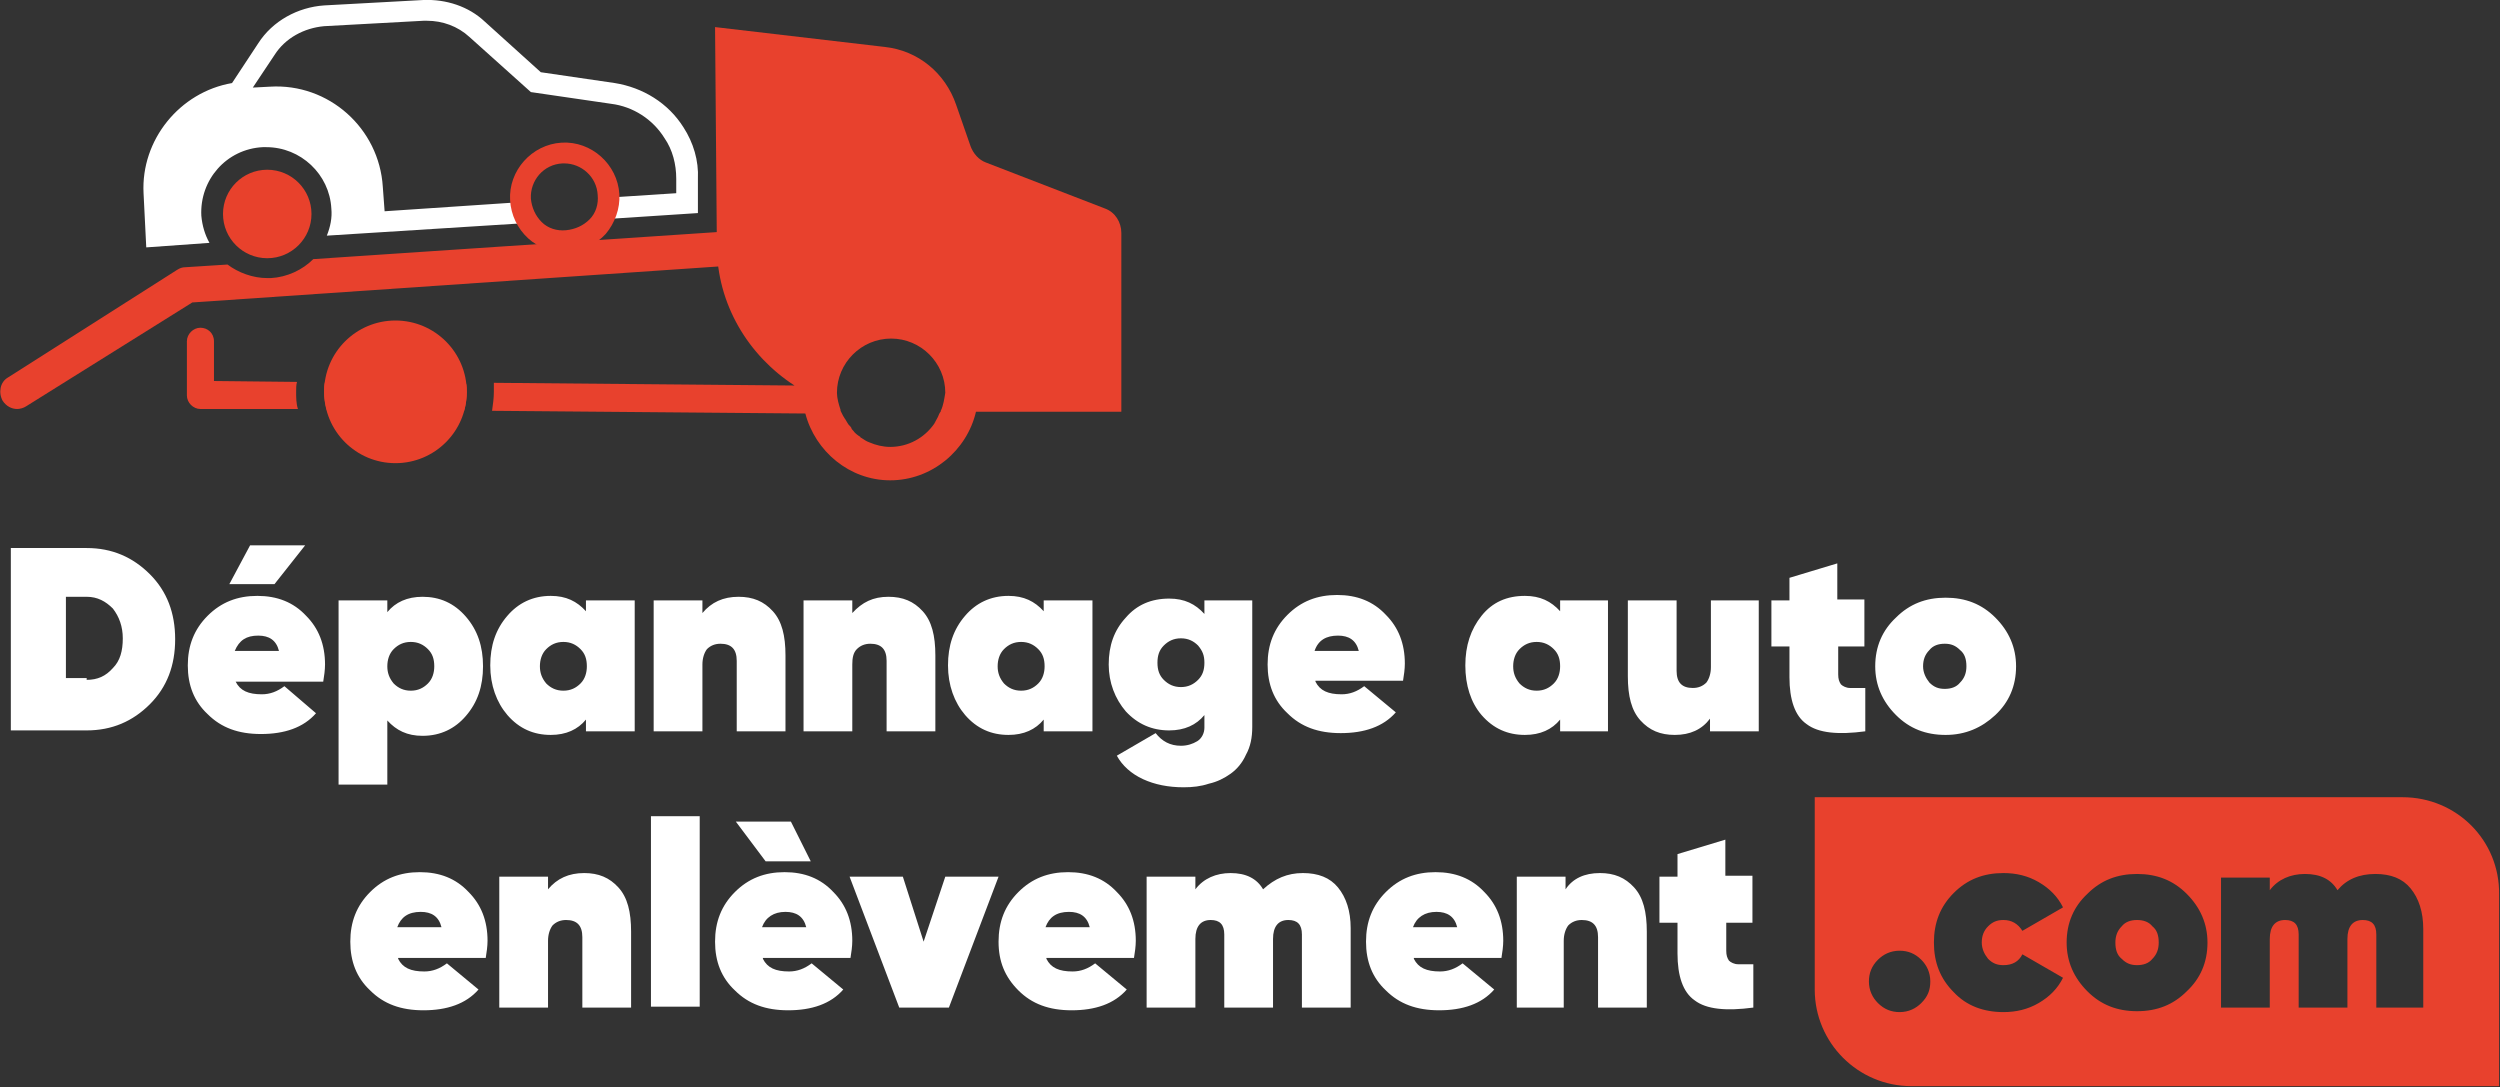 <svg id="Calque_1" xmlns="http://www.w3.org/2000/svg" viewBox="0 0 276.9 120.4"><rect x="0" y="0" width="276.9" height="120.4" fill="#333333" stroke="none"/><style>.st0{fill:#fff}.st1{fill:#e8412d}.st2{fill:#e8412c}</style><path class="st0" d="M9.6 60.7c2.8 0 5.1 1 7 2.9 1.9 1.9 2.8 4.3 2.8 7.2 0 2.9-.9 5.3-2.8 7.2-1.9 1.9-4.2 2.9-7 2.9H1.2V60.7h8.4zm0 14.6c1.2 0 2.1-.4 2.9-1.3.8-.8 1.1-1.9 1.1-3.3 0-1.3-.4-2.4-1.1-3.3-.8-.8-1.7-1.3-2.9-1.3H7.3v9h2.3zm16.5.2c.5 1 1.4 1.4 2.9 1.4.9 0 1.7-.3 2.5-.9l3.5 3c-1.4 1.6-3.5 2.3-6.1 2.3-2.5 0-4.4-.7-5.9-2.2-1.5-1.4-2.2-3.2-2.2-5.4s.7-4 2.2-5.5c1.5-1.5 3.3-2.2 5.5-2.2s4 .7 5.4 2.2c1.4 1.4 2.1 3.2 2.1 5.4 0 .6-.1 1.3-.2 1.9h-9.7zm7.7-15.1l-3.4 4.3h-5l2.3-4.3h6.1zM26 72.1h4.9c-.3-1.2-1.1-1.7-2.3-1.7-1.3 0-2.1.5-2.6 1.7zm20.8-6c1.9 0 3.5.7 4.8 2.2s1.9 3.3 1.9 5.5-.6 4-1.9 5.5c-1.2 1.4-2.8 2.2-4.8 2.2-1.7 0-2.9-.6-3.9-1.7v7.1h-5.4V66.5h5.4v1.3c.9-1.1 2.2-1.7 3.9-1.7zm-3.2 9.6c.5.5 1.1.8 1.9.8s1.4-.3 1.9-.8.7-1.2.7-1.9c0-.8-.2-1.4-.7-1.9-.5-.5-1.1-.8-1.9-.8s-1.4.3-1.9.8-.7 1.2-.7 1.9.2 1.3.7 1.9zm21.3-9.2h5.4V81h-5.4v-1.3c-.9 1.1-2.2 1.7-3.9 1.7-1.9 0-3.5-.7-4.8-2.2-1.2-1.4-1.9-3.3-1.9-5.5s.6-4 1.9-5.5C57.4 66.8 59 66 61 66c1.7 0 2.9.6 3.9 1.7v-1.2zm-4.4 9.2c.5.5 1.1.8 1.9.8.8 0 1.4-.3 1.9-.8s.7-1.2.7-1.9c0-.8-.2-1.4-.7-1.9-.5-.5-1.1-.8-1.9-.8-.8 0-1.4.3-1.9.8s-.7 1.2-.7 1.9.2 1.3.7 1.9zm21.3-9.6c1.6 0 2.8.5 3.8 1.6s1.4 2.7 1.4 4.9V81h-5.4v-7.8c0-1.3-.6-1.9-1.8-1.9-.6 0-1.1.2-1.5.6-.3.4-.5 1-.5 1.7V81h-5.4V66.5h5.4v1.4c1-1.2 2.3-1.8 4-1.8zm16.6 0c1.6 0 2.8.5 3.8 1.6s1.4 2.7 1.4 4.9V81h-5.4v-7.8c0-1.3-.6-1.9-1.8-1.9-.6 0-1.1.2-1.5.6s-.5 1-.5 1.7V81H89V66.5h5.4v1.4c1.1-1.2 2.3-1.8 4-1.8zm17.2.4h5.4V81h-5.4v-1.3c-.9 1.1-2.2 1.7-3.9 1.7-1.9 0-3.5-.7-4.8-2.2-1.2-1.4-1.9-3.3-1.9-5.5s.6-4 1.9-5.5c1.2-1.4 2.8-2.2 4.8-2.2 1.7 0 2.9.6 3.9 1.7v-1.2zm-4.4 9.2c.5.5 1.1.8 1.9.8.8 0 1.4-.3 1.9-.8s.7-1.2.7-1.9c0-.8-.2-1.4-.7-1.9-.5-.5-1.1-.8-1.9-.8-.8 0-1.4.3-1.9.8s-.7 1.2-.7 1.9.2 1.3.7 1.9zm22.1-9.2h5.4v14c0 1.2-.2 2.2-.7 3.1-.4.9-1 1.6-1.7 2.1s-1.5.9-2.4 1.1c-.9.3-1.8.4-2.8.4-1.7 0-3.2-.3-4.5-.9-1.3-.6-2.3-1.5-2.9-2.6l4.3-2.5c.7.9 1.6 1.4 2.8 1.4.7 0 1.3-.2 1.8-.5s.8-.9.8-1.5v-1.4c-.9 1.1-2.2 1.7-3.9 1.7-1.9 0-3.5-.7-4.8-2.1-1.2-1.4-1.9-3.2-1.9-5.2 0-2.1.6-3.8 1.9-5.2 1.2-1.4 2.8-2.1 4.8-2.1 1.7 0 2.9.6 3.9 1.7v-1.5zm-4.4 8.8c.5.5 1.1.8 1.9.8.8 0 1.4-.3 1.9-.8s.7-1.1.7-1.9-.2-1.3-.7-1.9c-.5-.5-1.1-.8-1.9-.8-.8 0-1.4.3-1.9.8s-.7 1.1-.7 1.9.2 1.4.7 1.9zm16.8.2c.5 1 1.4 1.4 2.9 1.4.9 0 1.7-.3 2.5-.9l3.5 2.9c-1.4 1.6-3.5 2.3-6.1 2.3-2.5 0-4.4-.7-5.9-2.2-1.5-1.4-2.2-3.2-2.2-5.4s.7-4 2.2-5.5c1.5-1.5 3.3-2.2 5.5-2.2s4 .7 5.4 2.2c1.4 1.4 2.1 3.2 2.1 5.4 0 .6-.1 1.3-.2 1.9h-9.7zm-.1-3.4h4.9c-.3-1.2-1.1-1.7-2.3-1.7-1.3 0-2.2.5-2.6 1.7zm27.2-5.6h5.3V81h-5.3v-1.3c-.9 1.1-2.2 1.7-3.9 1.7-1.9 0-3.5-.7-4.8-2.2-1.2-1.4-1.8-3.3-1.8-5.5s.6-4 1.8-5.5 2.8-2.2 4.8-2.2c1.7 0 2.9.6 3.9 1.7v-1.2zm-4.5 9.2c.5.5 1.1.8 1.9.8s1.4-.3 1.9-.8.7-1.2.7-1.9c0-.8-.2-1.4-.7-1.9-.5-.5-1.1-.8-1.9-.8s-1.4.3-1.9.8-.7 1.2-.7 1.9.2 1.3.7 1.9zm21.1-9.2h5.4V81h-5.4v-1.4c-.9 1.2-2.2 1.8-3.9 1.8-1.6 0-2.8-.5-3.8-1.6s-1.4-2.7-1.4-4.9v-8.4h5.4v7.8c0 1.3.6 1.9 1.8 1.9.6 0 1.1-.2 1.5-.6.3-.4.5-1 .5-1.7v-7.4zm17.2 5.1h-3v3.1c0 .5.1.8.3 1.1.2.2.6.4 1 .4h1.7V81c-3 .4-5.2.2-6.5-.8-1.3-.9-1.9-2.7-1.9-5.2v-3.4h-2v-5.1h2V64l5.3-1.6v4h3v5.2zm8.9 9.8c-2.2 0-4-.7-5.5-2.2-1.5-1.5-2.3-3.3-2.3-5.4 0-2.2.8-4 2.3-5.4 1.5-1.5 3.3-2.2 5.5-2.2s4 .7 5.5 2.2c1.5 1.5 2.3 3.3 2.3 5.4 0 2.2-.8 4-2.3 5.4-1.5 1.4-3.3 2.2-5.5 2.2zm-1.8-5.8c.5.5 1 .7 1.7.7s1.3-.2 1.7-.7c.5-.5.7-1.1.7-1.8 0-.8-.2-1.4-.7-1.8-.5-.5-1-.7-1.7-.7s-1.3.2-1.7.7c-.5.5-.7 1.1-.7 1.8s.3 1.3.7 1.8zM44.1 106.2c.5 1 1.4 1.4 2.9 1.4.9 0 1.7-.3 2.5-.9l3.5 2.9c-1.4 1.6-3.5 2.3-6.1 2.3-2.5 0-4.4-.7-5.9-2.2-1.5-1.4-2.2-3.2-2.2-5.4s.7-4 2.2-5.5c1.5-1.5 3.3-2.2 5.5-2.2s4 .7 5.4 2.2c1.4 1.4 2.1 3.2 2.1 5.4 0 .6-.1 1.3-.2 1.9h-9.7zm-.1-3.5h4.9c-.3-1.2-1.1-1.7-2.3-1.7-1.4 0-2.2.6-2.6 1.7zm20.7-6c1.6 0 2.8.5 3.8 1.6s1.4 2.7 1.4 4.9v8.4h-5.4v-7.8c0-1.3-.6-1.9-1.8-1.9-.6 0-1.1.2-1.5.6-.3.4-.5 1-.5 1.7v7.4h-5.4V97.1h5.4v1.4c1-1.2 2.3-1.8 4-1.8zm7.4 14.9V90.4h5.4v21.1h-5.4zm12.4-5.4c.5 1 1.4 1.4 2.9 1.4.9 0 1.7-.3 2.5-.9l3.5 2.9c-1.4 1.6-3.5 2.3-6.1 2.3-2.5 0-4.4-.7-5.9-2.2-1.5-1.4-2.2-3.2-2.2-5.4s.7-4 2.2-5.5c1.5-1.5 3.3-2.2 5.5-2.2s4 .7 5.4 2.2c1.4 1.4 2.1 3.2 2.1 5.4 0 .6-.1 1.3-.2 1.9h-9.7zm5.3-10.8h-5L81.5 91h6.1l2.2 4.4zm-5.4 7.3h4.9c-.3-1.2-1.1-1.7-2.3-1.7-1.3 0-2.2.6-2.6 1.7zm20.3-5.6h5.9l-5.5 14.5h-5.5l-5.5-14.5h5.9l2.3 7.2 2.4-7.2zm11.2 9.1c.5 1 1.4 1.4 2.9 1.4.9 0 1.7-.3 2.5-.9l3.5 2.9c-1.4 1.6-3.5 2.3-6.1 2.3-2.5 0-4.4-.7-5.9-2.2s-2.2-3.2-2.2-5.4.7-4 2.2-5.5c1.5-1.5 3.3-2.2 5.5-2.2s4 .7 5.4 2.2c1.4 1.4 2.1 3.2 2.1 5.4 0 .6-.1 1.3-.2 1.9h-9.7zm-.1-3.5h4.9c-.3-1.2-1.1-1.7-2.3-1.7-1.4 0-2.2.6-2.6 1.7zm28.5-6c1.7 0 3 .5 3.9 1.6.9 1.1 1.4 2.6 1.4 4.5v8.8h-5.4v-8.1c0-1.1-.5-1.6-1.5-1.6-1.1 0-1.7.7-1.7 2.1v7.6h-5.4v-8.1c0-1.1-.5-1.6-1.5-1.6-1.1 0-1.7.7-1.7 2.1v7.6H127V97.1h5.4v1.4c.9-1.2 2.3-1.8 3.9-1.8 1.7 0 2.9.6 3.6 1.8 1.3-1.2 2.7-1.8 4.4-1.8zm12.3 9.5c.5 1 1.4 1.4 2.9 1.4.9 0 1.7-.3 2.5-.9l3.5 2.9c-1.4 1.6-3.5 2.3-6.1 2.3-2.5 0-4.4-.7-5.9-2.2-1.5-1.4-2.2-3.2-2.2-5.4s.7-4 2.2-5.5c1.5-1.5 3.3-2.2 5.5-2.2s4 .7 5.4 2.2c1.4 1.4 2.1 3.2 2.1 5.4 0 .6-.1 1.3-.2 1.9h-9.7zm-.1-3.5h4.9c-.3-1.2-1.1-1.7-2.3-1.7-1.3 0-2.2.6-2.6 1.7zm20.7-6c1.6 0 2.8.5 3.8 1.6s1.4 2.7 1.4 4.9v8.4H177v-7.8c0-1.3-.6-1.9-1.8-1.9-.6 0-1.1.2-1.5.6-.3.4-.5 1-.5 1.7v7.4H168V97.1h5.4v1.4c.8-1.2 2.1-1.8 3.8-1.8zm17 5.5h-3v3.1c0 .5.1.8.3 1.1.2.2.6.4 1 .4h1.7v4.8c-3 .4-5.2.2-6.5-.8-1.3-.9-1.9-2.7-1.9-5.2v-3.4h-2v-5.1h2v-2.5l5.3-1.6v4h3v5.2z"/><path class="st1" d="M236.7 101.9c-.7 0-1.3.2-1.7.7-.5.5-.7 1.1-.7 1.8 0 .8.2 1.4.7 1.8.5.5 1 .7 1.7.7s1.3-.2 1.7-.7c.5-.5.7-1.1.7-1.8 0-.8-.2-1.4-.7-1.8-.4-.5-1-.7-1.7-.7z"/><path class="st1" d="M266.1 88.3H201v21.3c0 5.9 4.8 10.7 10.7 10.7h65.1V99.1c.1-6-4.7-10.8-10.7-10.8zm-53.3 22.8c-.6.6-1.4 1-2.4 1-.9 0-1.7-.3-2.4-1-.6-.6-1-1.4-1-2.4 0-.9.3-1.7 1-2.4.6-.6 1.4-1 2.4-1 .9 0 1.7.3 2.4 1 .6.6 1 1.4 1 2.4s-.3 1.7-1 2.4zm7.4-4.9c.5.5 1 .7 1.7.7 1 0 1.7-.4 2.1-1.2l4.5 2.6c-.6 1.2-1.5 2.1-2.7 2.8-1.2.7-2.5 1-3.9 1-2.2 0-4.1-.7-5.5-2.2-1.5-1.5-2.2-3.3-2.2-5.5s.7-4 2.2-5.5c1.5-1.5 3.3-2.2 5.5-2.2 1.4 0 2.7.3 3.9 1 1.2.7 2.1 1.6 2.7 2.8l-4.5 2.6c-.5-.8-1.2-1.2-2.1-1.2-.7 0-1.2.2-1.7.7-.5.5-.7 1.1-.7 1.8s.3 1.3.7 1.8zm22 3.6c-1.5 1.5-3.3 2.2-5.5 2.2s-4-.7-5.5-2.2c-1.5-1.5-2.3-3.3-2.3-5.4 0-2.2.8-4 2.3-5.4 1.5-1.5 3.3-2.2 5.5-2.2s4 .7 5.5 2.2c1.5 1.5 2.3 3.3 2.3 5.4 0 2.2-.8 4-2.3 5.4zm26.4 1.8h-5.4v-8.1c0-1.1-.5-1.6-1.5-1.6-1.1 0-1.7.7-1.7 2.1v7.6h-5.4v-8.1c0-1.1-.5-1.6-1.5-1.6-1.1 0-1.7.7-1.7 2.1v7.6H246V97.2h5.4v1.4c.9-1.2 2.3-1.8 3.9-1.8 1.7 0 2.9.6 3.6 1.8 1-1.2 2.4-1.8 4.2-1.8 1.7 0 3 .5 3.9 1.6.9 1.1 1.4 2.6 1.4 4.5v8.7z"/><circle class="st2" cx="43.8" cy="43.4" r="7.9"/><path class="st1" d="M32.8 43.4c0-.4 0-.8.1-1.1l-9.2-.1v-4.4c0-.9-.7-1.5-1.5-1.5s-1.5.7-1.5 1.5v6c0 .8.7 1.5 1.5 1.5H33c-.2-.6-.2-1.3-.2-1.9zm3.1 0c0 .7.1 1.3.3 2l15.2.1c.2-.7.3-1.4.3-2.1 0-.3 0-.7-.1-1L36 42.3c-.1.3-.1.7-.1 1.1zm86.5-20.3L109.2 18c-.8-.3-1.4-1-1.7-1.8l-1.6-4.6c-1.2-3.5-4.2-6-7.9-6.4L79.2 3l.2 24.2c0 6.5 3.5 12.2 8.6 15.5l-33.3-.3v1c0 .7-.1 1.4-.2 2.1l34.7.3c1.1 4.2 4.9 7.4 9.4 7.4 4.6 0 8.5-3.3 9.5-7.6h16.1V25.8c0-1.2-.7-2.3-1.8-2.7zm-18.2 22.4c0 .1 0 .1-.1.2 0 .1-.1.1-.1.2-.1.3-.3.6-.4.8 0 .1-.1.1-.1.2-1.1 1.6-2.9 2.6-4.9 2.6-.8 0-1.6-.2-2.3-.5-.3-.1-.6-.3-.9-.5 0 0-.1 0-.1-.1-.3-.2-.6-.4-.8-.7-.1-.1-.2-.2-.2-.3-.1-.2-.3-.3-.4-.5-.1-.2-.2-.3-.3-.5-.1-.1-.1-.2-.2-.3l-.3-.6v-.1c-.2-.6-.4-1.3-.4-1.9 0-3.3 2.7-6 6-6s6 2.7 6 6c-.1.6-.2 1.4-.5 2z"/><circle class="st2" cx="29.6" cy="23.7" r="4.9"/><path class="st1" d="M79.5 25.7l-44.8 3c-1.2 1.2-2.9 2-4.7 2.1h-.4c-1.6 0-3.2-.6-4.4-1.5l-4.7.3c-.3 0-.6.1-.9.3L.9 41.8c-.9.5-1.1 1.7-.6 2.6.4.6 1 .9 1.6.9.3 0 .7-.1 1-.3l18.4-11.5 58.5-4c1-.1 1.8-1 1.7-2-.1-1-1-1.8-2-1.8z"/><path class="st0" d="M75.7 14.1c-1.7-2.7-4.5-4.4-7.6-4.9L59.9 8l-6.2-5.6C51.9.7 49.4-.1 46.9 0l-11 .6c-2.9.2-5.7 1.7-7.3 4.2l-2.9 4.4c-5.8 1-10.1 6.3-9.8 12.2l.3 6 7-.5c-.5-.9-.8-1.9-.9-3-.2-4 2.8-7.4 6.8-7.6h.4c3.8 0 7 3 7.2 6.8.1 1-.1 2-.5 3l22.2-1.4c-.5-.6-.8-1.4-.9-2.3l-14.9 1-.2-2.7c-.4-6.5-6-11.5-12.5-11.1l-1.9.1 2.4-3.6c1.2-1.9 3.3-3 5.5-3.2l11-.6h.4c1.7 0 3.4.6 4.7 1.8l6.8 6.1 8.9 1.3c2.4.3 4.6 1.7 5.9 3.8.9 1.3 1.3 2.9 1.3 4.5v1.6l-7.7.5c0 .9-.2 1.7-.6 2.4l10.7-.7v-3.8c.1-2-.5-4-1.6-5.7z"/><path class="st1" d="M62.5 27.9c-1.5 0-2.9-.5-4-1.5-1.2-1.1-1.9-2.6-2-4.2-.2-3.3 2.4-6.2 5.7-6.4 3.3-.2 6.2 2.4 6.4 5.7.1 1.6-.5 3.2-1.5 4.4-1.1 1.2-2.6 1.9-4.2 2h-.4zm0-9.8h-.2c-2.1.1-3.6 1.9-3.5 3.9.1 1 .5 1.9 1.2 2.6.7.7 1.7 1 2.7.9 1-.1 1.9-.5 2.6-1.2.7-.7 1-1.7.9-2.7-.1-2-1.8-3.5-3.7-3.5z"/></svg>